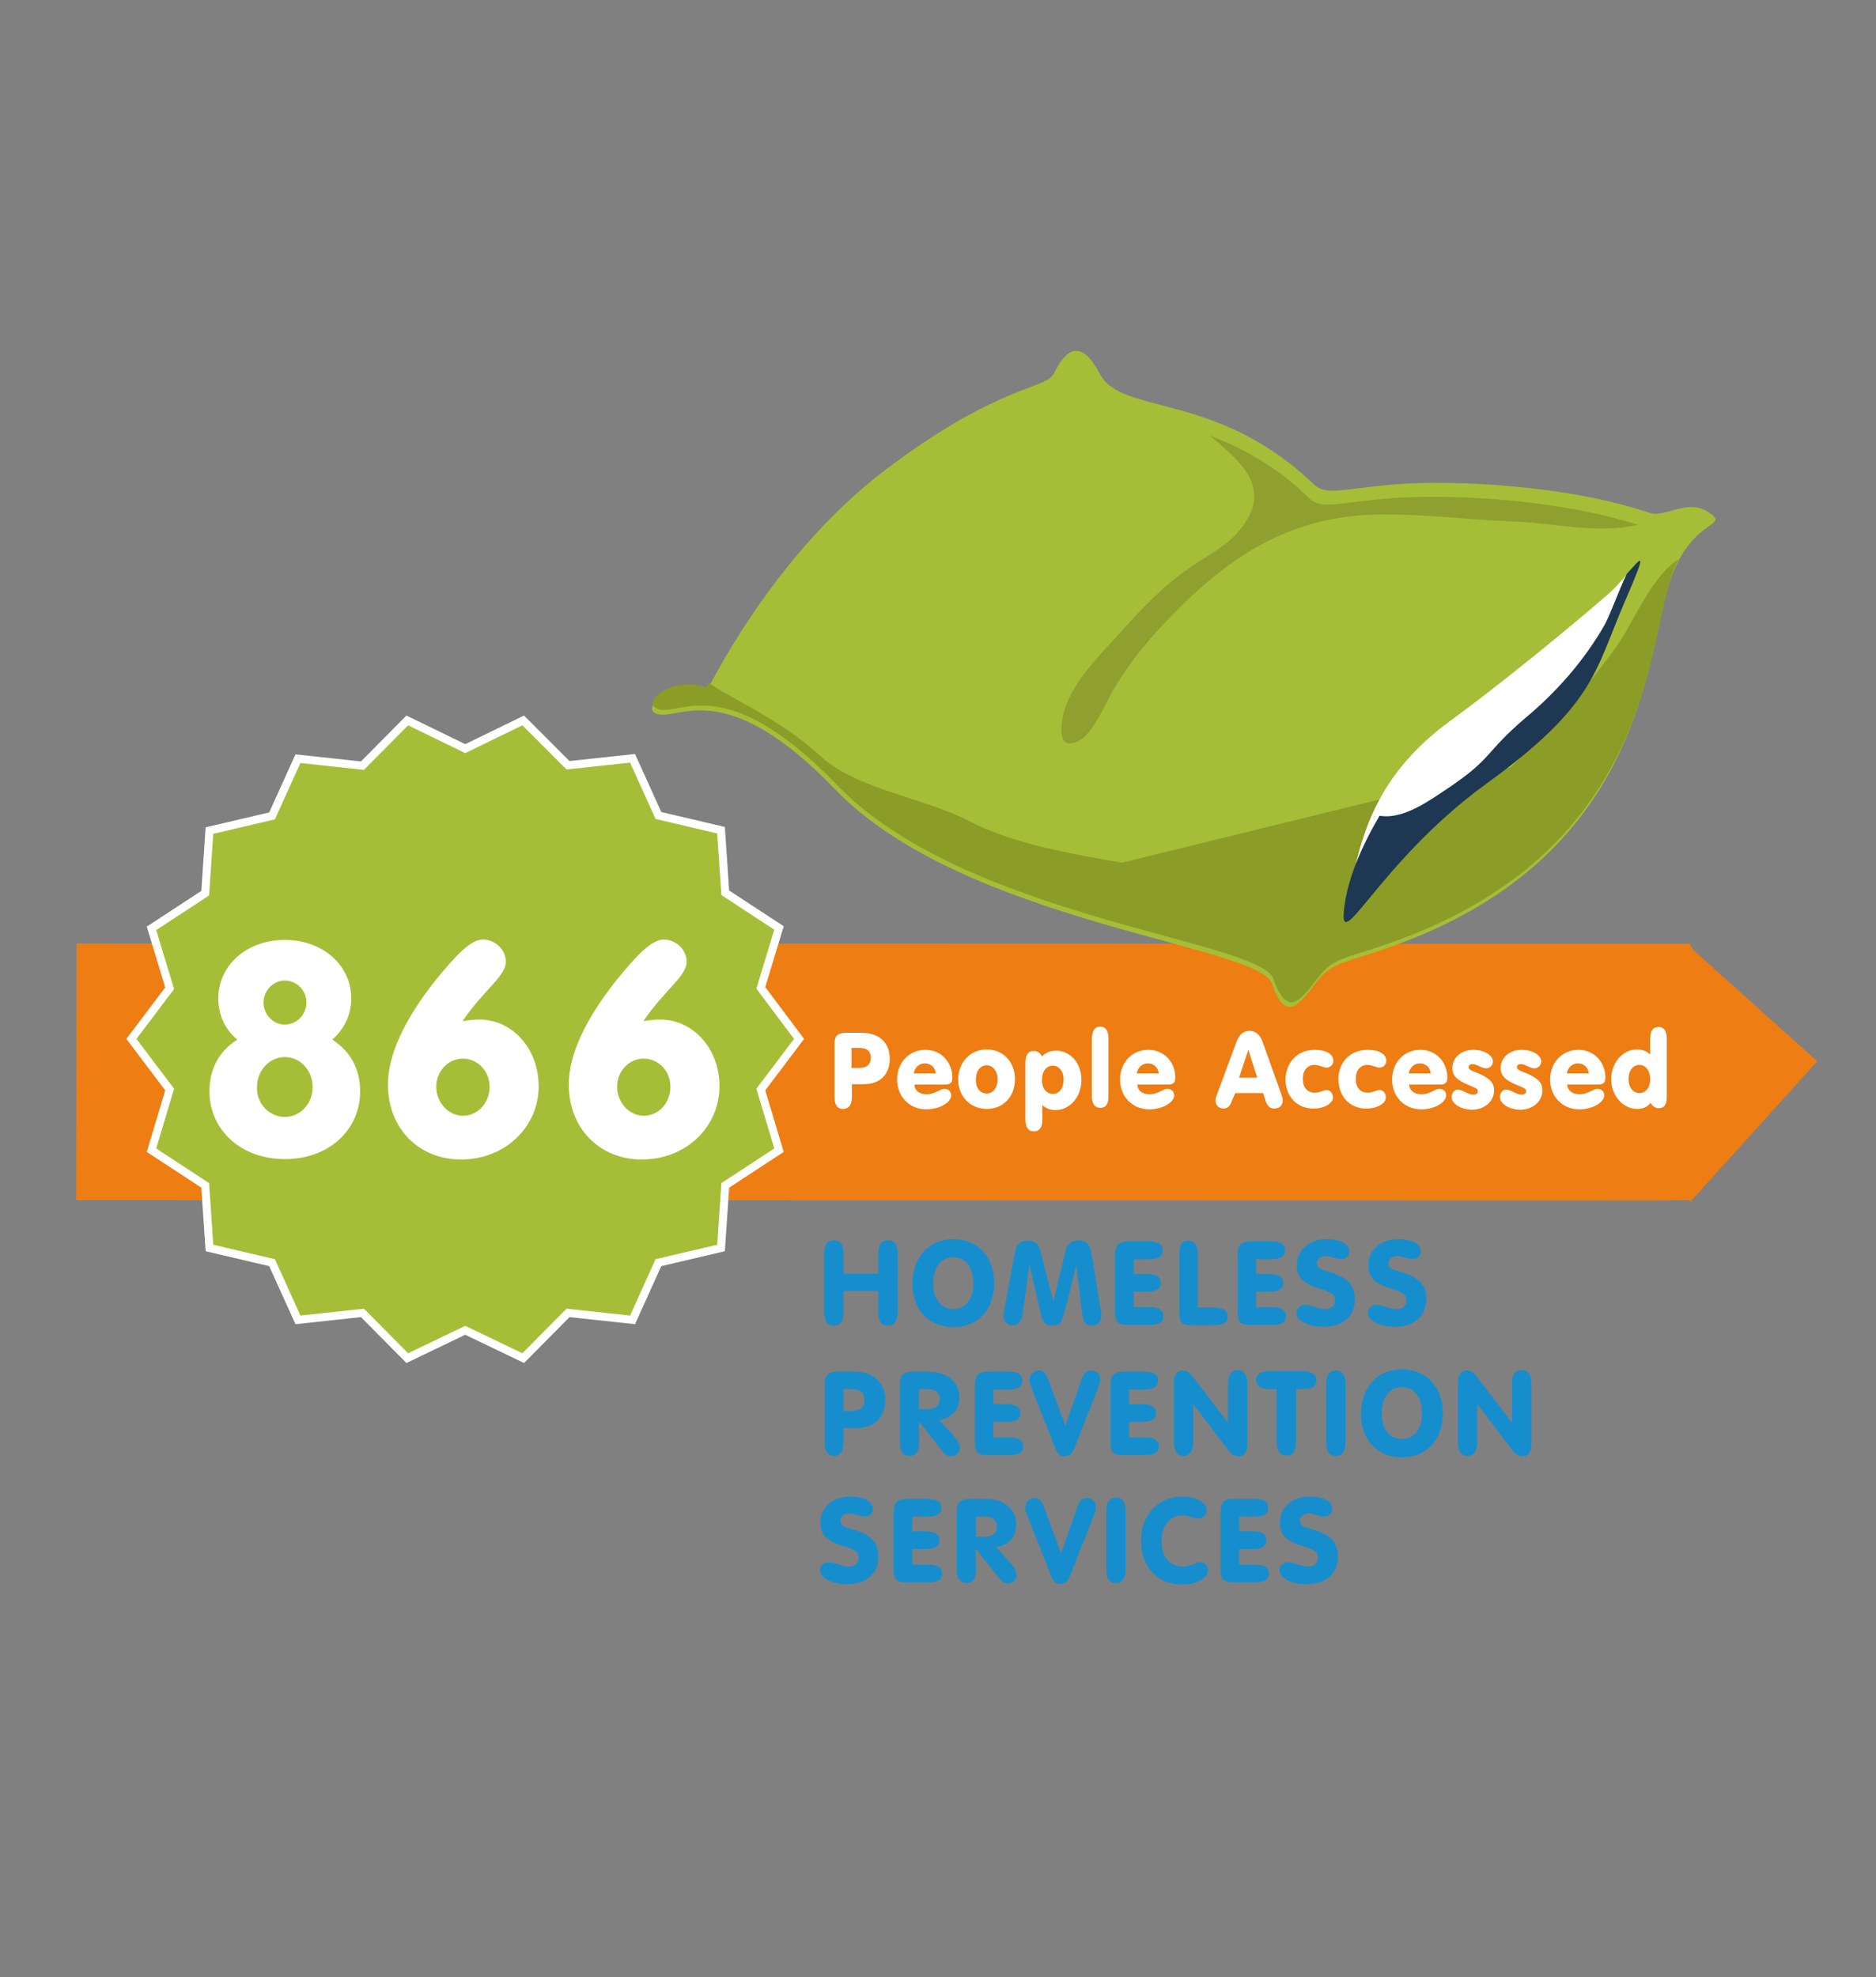 <?xml version="1.0" encoding="UTF-8"?>
<!-- Generator: Adobe Illustrator 27.7.0, SVG Export Plug-In . SVG Version: 6.00 Build 0)  -->
<svg xmlns="http://www.w3.org/2000/svg" xmlns:xlink="http://www.w3.org/1999/xlink" version="1.1" id="Layer_1" x="0px" y="0px" viewBox="0 0 485.5 511.6" style="enable-background:new 0 0 485.5 511.6;" xml:space="preserve">
<rect x="0" y="0" width="485.5" height="511.6" fill="#808080" stroke="none"/>
<style type="text/css">
	.st0{fill:#EE7D13;}
	.st1{fill:#A6BE37;}
	.st2{opacity:0.5;fill:#788328;enable-background:new    ;}
	.st3{fill:#8B9D26;}
	.st4{enable-background:new    ;}
	.st5{fill:#168ECE;}
	.st6{fill:#FFFFFF;}
	.st7{fill:#A6BE37;stroke:#FFFFFF;stroke-width:2.083;stroke-miterlimit:10;}
	.st8{fill:#1E3753;}
</style>
<g>
	<path id="Path_1319_00000077290914014559296860000016576669151931574451_" class="st0" d="M470.3,274.6l-32.2-28.9l-0.8-1.5   l-417.5-0.1l-0.1,66.4l408.1,0.1l9.4-0.1l0.1-0.1v0.7L470.3,274.6z"></path>
	<path id="Path_1329_00000004528481954517531890000008385739102399028352_" class="st1" d="M182.8,179.1c0,0,16.8-35.2,46.3-57.5   s41.5-20.8,43.6-24.9c2.1-4.2,6.2-10.9,11.9,0s30.1,4.4,55.4,28.6c3.3,3.1,7.4,1.1,21.4,0c14-1.1,43.5,0,65.5,7.4   c4.2,1.4,9.9-4,15.5,0c5.8,4-6.2,0.8-11.4,21.6c-5.2,20.8-8.8,66.7-67.1,89.2c-16.1,6.2-18.7,4.7-23.4,10.9   c-4.7,6.2-7.9,9.9-11.4,0c-3.6-9.9-79.7-15.7-112.9-50.1c-28-29.1-39.9-18.3-45.7-19.5C165.1,183.9,173.1,176,182.8,179.1z"></path>
	<path id="Path_1331_00000121266117172145147410000018388400458312457663_" class="st2" d="M424,135.8c-21.7-6.9-50.2-8-63.8-6.9   c-14,1.1-18.2,3.1-21.4,0c-7.3-7.2-16.1-12.6-25.7-16.2c3.5,3,7,5.9,9.1,8.9c3.5,5.1,3,9.4-0.4,14.3c-3.6,5.1-8.7,7.4-13.6,10.8   c-7.2,4.8-12.9,11-18.6,17.3c-5,5.5-11.6,12.1-13.9,19.1c-1.5,4.5-2.2,11.8,3.8,8.4c3.8-2.2,7-10.6,9.4-14.3   c3.1-5.1,6.9-9.9,10.9-14.3c16.9-18.3,33.4-29.8,58.4-29.8c11,0,21.4,1.3,32.6,1.8C402.6,135.2,412.4,138.3,424,135.8z"></path>
	<path id="Path_1332_00000014603871978413552120000011923451417926544570_" class="st3" d="M290.4,223.2   c-12.8-2.2-28.2-4.8-39.9-10.9c-11.4-5.9-28.9-8.1-38.2-16.7c-7.3-6.7-15.4-11.1-24.1-16c-1.5-0.8-3.1-1.8-4.8-2.9   c-0.4,0.7-0.6,1.1-0.6,1.1c-9.7-3.1-17.7,4.7-11.9,5.8c5.8,1.1,17.6-9.6,45.7,19.5c33.1,34.4,109.3,40.1,112.9,50.1   c3.6,9.9,6.7,6.2,11.4,0s7.3-4.7,23.4-10.9c58.3-22.6,61.9-68.3,67.1-89.2c0.7-2.9,1.6-5.8,3-8.4c-6.9,4.4-11.6,16-15.4,21.6   c-8.1,11.7-17.9,21.9-28,32.2"></path>
	<g class="st4">
		<path class="st5" d="M218.3,339.5c0,2.3-0.8,3.5-2.5,3.5s-2.5-1.1-2.5-3.5v-15.1c0-2.3,0.8-3.5,2.5-3.5s2.5,1.1,2.5,3.5v5.1h9    v-5.1c0-2.3,0.8-3.5,2.5-3.5s2.5,1.1,2.5,3.5v15.1c0,2.3-0.8,3.5-2.5,3.5s-2.5-1.1-2.5-3.5V334h-9V339.5z"></path>
		<path class="st5" d="M246.7,320.6c6.3,0,10.6,4.5,10.6,11.4c0,6.8-4.2,11.4-10.6,11.4c-6.4,0-10.6-4.6-10.6-11.4    C236.2,325.2,240.5,320.6,246.7,320.6z M246.7,338.7c3.1,0,5.2-2.5,5.2-6.6c0-4.3-2.1-6.8-5.2-6.8c-3.1,0-5.2,2.5-5.2,6.8    C241.5,336.1,243.6,338.7,246.7,338.7z"></path>
		<path class="st5" d="M262.6,324.3c0.4-2.3,1.3-3.3,3.3-3.3c1.8,0,3,0.9,3.4,2.9l3.3,12.8l3.1-12.9c0.4-1.9,1.6-2.9,3.3-2.9    c2.1,0,3.1,1.1,3.5,3.5l2.4,14.8c0.1,0.5,0.1,0.9,0.1,1.2c0,1.6-1,2.6-2.5,2.6c-1.4,0-2.2-0.9-2.4-2.9l-1.6-12.8    c-2,8.7-3.3,13.7-4,14.8c-0.4,0.7-1.1,0.9-2.1,0.9c-1.6,0-2.4-0.6-2.9-2.5l-3.1-13.3l-1.7,12.6c-0.3,2.1-1.1,3.1-2.6,3.1    c-1.4,0-2.4-0.9-2.4-2.5c0-0.4,0.1-0.9,0.2-1.5L262.6,324.3z"></path>
		<path class="st5" d="M300.9,323.5c0,1.6-1.1,2.3-3.5,2.3h-4v3.8h3.5c2.3,0,3.5,0.8,3.5,2.3c0,1.6-1.1,2.3-3.5,2.3h-3.5v4h4.2    c2.3,0,3.5,0.8,3.5,2.3c0,1.6-1.1,2.3-3.5,2.3h-5.7c-2.6,0-3.3-0.8-3.3-3.1v-15c0-2.4,0.7-3.5,3.4-3.5h5.5    C299.8,321.2,300.9,322,300.9,323.5z"></path>
		<path class="st5" d="M307.5,321c1.6,0,2.5,1.1,2.5,3.5v13.8h4.2c2.3,0,3.5,0.8,3.5,2.3c0,1.6-1.1,2.3-3.5,2.3h-5.7    c-2.6,0-3.3-0.8-3.3-3.1v-15.2C305.1,322.1,305.8,321,307.5,321z"></path>
		<path class="st5" d="M332.6,323.5c0,1.6-1.1,2.3-3.5,2.3h-4v3.8h3.5c2.3,0,3.5,0.8,3.5,2.3c0,1.6-1.1,2.3-3.5,2.3h-3.5v4h4.2    c2.3,0,3.5,0.8,3.5,2.3c0,1.6-1.1,2.3-3.5,2.3h-5.7c-2.6,0-3.3-0.8-3.3-3.1v-15c0-2.4,0.7-3.5,3.4-3.5h5.5    C331.4,321.2,332.6,322,332.6,323.5z"></path>
		<path class="st5" d="M342.5,343.3c-4,0-7-1.7-7-3.5c0-1.3,0.9-2.2,2.4-2.2c1.3,0,3.1,1.1,5.2,1.1c1.4,0,2.4-0.9,2.4-2.2    c0-1.7-1.4-2.3-3.8-3c-4.2-1.3-6.1-2.8-6.1-6.1c0-3.9,3.1-6.8,7.8-6.8c3.6,0,5.8,1.4,5.8,3.1c0,1.3-0.8,2.1-2.2,2.1    c-1.2,0-2.5-0.8-3.8-0.8c-1.5,0-2.4,0.8-2.4,1.8c0,1.6,1.4,1.7,3.9,2.5c4,1.3,5.9,3.3,5.9,6.5    C350.9,340.3,347.7,343.3,342.5,343.3z"></path>
		<path class="st5" d="M361,343.3c-4,0-7-1.7-7-3.5c0-1.3,0.9-2.2,2.4-2.2c1.3,0,3.1,1.1,5.2,1.1c1.4,0,2.4-0.9,2.4-2.2    c0-1.7-1.4-2.3-3.8-3c-4.2-1.3-6.1-2.8-6.1-6.1c0-3.9,3.1-6.8,7.8-6.8c3.6,0,5.8,1.4,5.8,3.1c0,1.3-0.8,2.1-2.2,2.1    c-1.2,0-2.5-0.8-3.8-0.8c-1.5,0-2.4,0.8-2.4,1.8c0,1.6,1.4,1.7,3.9,2.5c4,1.3,5.9,3.3,5.9,6.5C369.3,340.3,366.1,343.3,361,343.3z    "></path>
	</g>
	<g class="st4">
		<path class="st5" d="M215.9,376.7c-1.6,0-2.5-1.1-2.5-3.5v-14.8c0-2.4,0.7-3.5,3.4-3.5h4.4c4.9,0,7.9,2.9,7.9,7.3    c0,4.5-2.7,7.3-7.5,7.3h-3.3v3.7C218.3,375.5,217.5,376.7,215.9,376.7z M220.4,365c2.3,0,3.3-0.9,3.3-2.8c0-1.9-1.1-2.8-3.3-2.8    h-2.1v5.7H220.4z"></path>
		<path class="st5" d="M237.9,373.2c0,2.3-0.8,3.5-2.5,3.5s-2.5-1.1-2.5-3.5v-14.8c0-2.4,0.7-3.5,3.4-3.5h3.8c5.3,0,8.2,2.8,8.2,6.7    c0,3.1-1.9,5.3-5.2,5.8l3.9,4.3c0.9,1.1,1.4,2,1.4,2.8c0,1.3-0.9,2.3-2.3,2.3c-0.9,0-1.7-0.6-2.6-1.8l-5.7-7.2L237.9,373.2    L237.9,373.2z M240.1,364.6c2,0,3.1-1,3.1-2.6c0-1.6-1.1-2.6-3.1-2.6h-2.3v5.2H240.1z"></path>
		<path class="st5" d="M264.6,357.2c0,1.6-1.1,2.3-3.5,2.3h-4v3.8h3.5c2.3,0,3.5,0.8,3.5,2.3c0,1.5-1.1,2.3-3.5,2.3h-3.5v4h4.2    c2.3,0,3.5,0.8,3.5,2.3c0,1.6-1.1,2.3-3.5,2.3h-5.7c-2.6,0-3.3-0.8-3.3-3.1v-15c0-2.4,0.7-3.5,3.4-3.5h5.5    C263.5,354.9,264.6,355.7,264.6,357.2z"></path>
		<path class="st5" d="M266.7,358.5c-0.2-0.4-0.3-0.9-0.3-1.4c0-1.4,1.1-2.5,2.5-2.5c1.1,0,1.7,0.6,2.3,2.1l4.5,12.2l4.2-12    c0.6-1.6,1.1-2.3,2.4-2.3c1.5,0,2.4,0.9,2.4,2.3c0,0.5-0.1,1.1-0.3,1.7l-6.4,16.2c-0.6,1.4-1.3,2-2.5,2c-1.2,0-1.8-0.6-2.3-1.8    L266.7,358.5z"></path>
		<path class="st5" d="M299.7,357.2c0,1.6-1.1,2.3-3.5,2.3h-4v3.8h3.5c2.3,0,3.5,0.8,3.5,2.3c0,1.5-1.1,2.3-3.5,2.3h-3.5v4h4.2    c2.3,0,3.5,0.8,3.5,2.3c0,1.6-1.1,2.3-3.5,2.3h-5.7c-2.6,0-3.3-0.8-3.3-3.1v-15c0-2.4,0.7-3.5,3.4-3.5h5.5    C298.5,354.9,299.7,355.7,299.7,357.2z"></path>
		<path class="st5" d="M306.3,376.7c-1.6,0-2.5-1.1-2.5-3.5v-15.3c0-2.1,0.7-3.3,2.3-3.3c1.1,0,1.8,0.6,2.6,1.6l9.1,11.9v-10.1    c0-2.3,0.8-3.5,2.5-3.5c1.6,0,2.5,1.1,2.5,3.5v15.7c0,2-0.7,3.1-2.3,3.1c-1,0-1.9-0.6-2.8-1.8l-8.9-11.7v9.9    C308.7,375.5,307.9,376.7,306.3,376.7z"></path>
		<path class="st5" d="M328.6,359.4c-2.3,0-3.5-0.8-3.5-2.3c0-1.6,1.1-2.3,3.5-2.3h8.6c2.3,0,3.5,0.8,3.5,2.3c0,1.6-1.1,2.3-3.5,2.3    h-1.8v13.7c0,2.3-0.8,3.5-2.5,3.5c-1.6,0-2.5-1.1-2.5-3.5v-13.7H328.6z"></path>
		<path class="st5" d="M345.7,376.7c-1.6,0-2.5-1.1-2.5-3.5v-15.1c0-2.3,0.8-3.5,2.5-3.5s2.5,1.1,2.5,3.5v15.1    C348.2,375.5,347.4,376.7,345.7,376.7z"></path>
		<path class="st5" d="M362.8,354.3c6.3,0,10.6,4.5,10.6,11.4c0,6.8-4.2,11.4-10.6,11.4c-6.4,0-10.6-4.6-10.6-11.4    C352.3,358.8,356.5,354.3,362.8,354.3z M362.8,372.3c3.1,0,5.2-2.5,5.2-6.6c0-4.3-2.1-6.8-5.2-6.8c-3.1,0-5.2,2.5-5.2,6.8    C357.5,369.8,359.7,372.3,362.8,372.3z"></path>
		<path class="st5" d="M379.8,376.7c-1.6,0-2.5-1.1-2.5-3.5v-15.3c0-2.1,0.7-3.3,2.3-3.3c1.1,0,1.8,0.6,2.6,1.6l9.1,11.9v-10.1    c0-2.3,0.8-3.5,2.5-3.5c1.6,0,2.5,1.1,2.5,3.5v15.7c0,2-0.7,3.1-2.3,3.1c-1,0-1.9-0.6-2.8-1.8l-8.9-11.7v9.9    C382.3,375.5,381.4,376.7,379.8,376.7z"></path>
	</g>
	<g class="st4">
		<path class="st5" d="M219.2,409.9c-4,0-7-1.7-7-3.5c0-1.3,0.9-2.2,2.4-2.2c1.3,0,3.1,1.1,5.2,1.1c1.4,0,2.4-0.9,2.4-2.2    c0-1.7-1.4-2.3-3.8-3c-4.2-1.3-6.1-2.8-6.1-6.1c0-3.9,3.1-6.8,7.8-6.8c3.6,0,5.8,1.4,5.8,3.1c0,1.3-0.8,2.1-2.2,2.1    c-1.2,0-2.5-0.8-3.8-0.8c-1.5,0-2.4,0.8-2.4,1.8c0,1.6,1.4,1.7,3.9,2.5c4,1.3,5.9,3.3,5.9,6.5    C227.6,406.9,224.3,409.9,219.2,409.9z"></path>
		<path class="st5" d="M243.6,390.1c0,1.6-1.1,2.3-3.5,2.3h-4v3.8h3.5c2.3,0,3.5,0.8,3.5,2.3c0,1.6-1.1,2.3-3.5,2.3h-3.5v4h4.2    c2.3,0,3.5,0.8,3.5,2.3c0,1.6-1.1,2.3-3.5,2.3h-5.7c-2.6,0-3.3-0.8-3.3-3.1v-15c0-2.4,0.7-3.5,3.4-3.5h5.5    C242.5,387.8,243.6,388.6,243.6,390.1z"></path>
		<path class="st5" d="M252.6,406.1c0,2.3-0.8,3.5-2.5,3.5c-1.6,0-2.5-1.1-2.5-3.5v-14.8c0-2.4,0.7-3.5,3.4-3.5h3.8    c5.3,0,8.2,2.8,8.2,6.7c0,3.1-1.9,5.3-5.2,5.8l3.9,4.3c0.9,1.1,1.4,2,1.4,2.8c0,1.3-0.9,2.3-2.3,2.3c-0.9,0-1.7-0.6-2.6-1.8    l-5.7-7.2L252.6,406.1L252.6,406.1z M254.9,397.6c2,0,3.1-1,3.1-2.6c0-1.6-1.1-2.6-3.1-2.6h-2.3v5.2H254.9z"></path>
		<path class="st5" d="M265.6,391.5c-0.2-0.4-0.3-0.9-0.3-1.4c0-1.4,1.1-2.5,2.5-2.5c1.1,0,1.7,0.6,2.3,2.1l4.5,12.2l4.2-12    c0.6-1.6,1.1-2.3,2.4-2.3c1.5,0,2.4,0.9,2.4,2.3c0,0.5-0.1,1.1-0.3,1.7l-6.4,16.2c-0.6,1.4-1.3,2-2.5,2s-1.8-0.6-2.3-1.8    L265.6,391.5z"></path>
		<path class="st5" d="M288.8,409.6c-1.6,0-2.5-1.1-2.5-3.5V391c0-2.3,0.8-3.5,2.5-3.5c1.6,0,2.5,1.1,2.5,3.5v15.1    C291.3,408.4,290.4,409.6,288.8,409.6z"></path>
		<path class="st5" d="M295.3,398.6c0-6.9,4.7-11.4,10.6-11.4c3.8,0,6.4,1.7,6.4,3.5c0,1.1-0.9,2.2-2.1,2.2c-1.1,0-2.5-0.8-4.3-0.8    c-3.1,0-5.3,2.5-5.3,6.7c0,4,2.1,6.5,5.5,6.5c2.1,0,3.4-1.1,4.6-1.1c1,0,1.9,1,1.9,2.1c0,1.9-2.7,3.7-6.8,3.7    C299.6,409.9,295.3,405.5,295.3,398.6z"></path>
		<path class="st5" d="M328.2,390.1c0,1.6-1.1,2.3-3.5,2.3h-4v3.8h3.5c2.3,0,3.5,0.8,3.5,2.3c0,1.6-1.1,2.3-3.5,2.3h-3.5v4h4.2    c2.3,0,3.5,0.8,3.5,2.3c0,1.6-1.1,2.3-3.5,2.3h-5.7c-2.6,0-3.3-0.8-3.3-3.1v-15c0-2.4,0.7-3.5,3.4-3.5h5.5    C327,387.8,328.2,388.6,328.2,390.1z"></path>
		<path class="st5" d="M338.1,409.9c-4,0-7-1.7-7-3.5c0-1.3,0.9-2.2,2.4-2.2c1.3,0,3.1,1.1,5.2,1.1c1.4,0,2.4-0.9,2.4-2.2    c0-1.7-1.4-2.3-3.8-3c-4.2-1.3-6.1-2.8-6.1-6.1c0-3.9,3.1-6.8,7.8-6.8c3.6,0,5.8,1.4,5.8,3.1c0,1.3-0.8,2.1-2.2,2.1    c-1.2,0-2.5-0.8-3.8-0.8c-1.5,0-2.4,0.8-2.4,1.8c0,1.6,1.4,1.7,3.9,2.5c4,1.3,5.9,3.3,5.9,6.5    C346.5,406.9,343.3,409.9,338.1,409.9z"></path>
	</g>
	<g id="Rough_sleepers-2_00000137838554388614346720000002181508603174376890_" transform="translate(1528.065 3064.725)">
		<g class="st4">
			<path class="st6" d="M-1309.9-2777.8c-1.5,0-2.2-1.1-2.2-3.1v-13.5c0-2.2,0.6-3.1,3.1-3.1h4c4.5,0,7.2,2.6,7.2,6.7     c0,4.1-2.5,6.6-6.8,6.6h-3v3.3C-1307.6-2778.9-1308.4-2777.8-1309.9-2777.8z M-1305.8-2788.4c2,0,3.1-0.9,3.1-2.6     c0-1.8-1-2.6-3.1-2.6h-1.9v5.2H-1305.8L-1305.8-2788.4z"></path>
			<path class="st6" d="M-1288.3-2781.6c2.2,0,3.6-1.4,4.6-1.4c1.1,0,1.8,0.7,1.8,1.7c0,1.7-2.8,3.6-6.5,3.6c-4.3,0-7.5-3.3-7.5-7.7     s3.1-7.7,7.3-7.7c4.2,0,7,3.3,7,7.2c0,1.5-0.7,1.8-2.1,1.8h-7.7C-1291.4-2782.6-1290.2-2781.6-1288.3-2781.6z M-1285.9-2787     c-0.1-1.5-1.3-2.6-2.8-2.6s-2.6,1-2.9,2.6H-1285.9z"></path>
			<path class="st6" d="M-1272.7-2793.2c4.3,0,7.3,3.3,7.3,7.7c0,4.5-3,7.7-7.3,7.7s-7.4-3.3-7.4-7.7     C-1280-2789.9-1277-2793.2-1272.7-2793.2z M-1272.7-2781.8c1.6,0,2.8-1.4,2.8-3.7c0-2.2-1.3-3.6-2.8-3.6c-1.6,0-2.8,1.4-2.8,3.6     C-1275.6-2783.2-1274.4-2781.8-1272.7-2781.8z"></path>
			<path class="st6" d="M-1260.5-2772c-1.5,0-2.2-1.1-2.2-3.1v-14.6c0-2.1,0.7-3.1,2.2-3.1c0.9,0,1.5,0.4,2.1,1.4     c0.9-0.9,2.1-1.5,3.6-1.5c3.6,0,6.6,3.1,6.6,7.6c0,4.4-3,7.8-6.7,7.8c-1.3,0-2.4-0.4-3.4-1.3v3.7     C-1258.3-2773.1-1259-2772-1260.5-2772z M-1255.6-2781.7c1.6,0,2.8-1.4,2.8-3.7c0-2.2-1.3-3.6-2.8-3.6c-1.6,0-2.8,1.4-2.8,3.6     C-1258.5-2783.1-1257.2-2781.7-1255.6-2781.7z"></path>
			<path class="st6" d="M-1243.3-2799.1c1.4,0,2.1,1.1,2.1,3.1v14.8c0,2.1-0.6,3.1-2.1,3.1c-1.5,0-2.2-1.1-2.2-3.1v-14.8     C-1245.4-2798-1244.8-2799.1-1243.3-2799.1z"></path>
			<path class="st6" d="M-1230.6-2781.6c2.2,0,3.6-1.4,4.6-1.4c1.1,0,1.8,0.7,1.8,1.7c0,1.7-2.8,3.6-6.5,3.6c-4.3,0-7.5-3.3-7.5-7.7     s3.1-7.7,7.3-7.7c4.2,0,7,3.3,7,7.2c0,1.5-0.7,1.8-2.1,1.8h-7.7C-1233.7-2782.6-1232.5-2781.6-1230.6-2781.6z M-1228.2-2787     c-0.1-1.5-1.3-2.6-2.8-2.6c-1.4,0-2.6,1-2.9,2.6H-1228.2z"></path>
			<path class="st6" d="M-1209.3-2779.8c-0.4,1.3-1.2,1.9-2.1,1.9c-1.3,0-2.1-0.9-2.1-2.1c0-0.4,0.1-0.9,0.3-1.3l5.1-13.8     c0.7-1.9,1.8-2.9,3.4-2.9c1.5,0,2.6,0.9,3.3,2.6l5,14c0.2,0.6,0.3,1,0.3,1.4c0,1.3-0.9,2.1-2.2,2.1c-1.1,0-1.9-0.7-2.3-2.2     l-0.6-1.8h-7.2L-1209.3-2779.8z M-1202.7-2785.9l-2.3-7.2l-2.4,7.2H-1202.7z"></path>
			<path class="st6" d="M-1187.8-2793.1c2.9,0,4.8,1.1,4.8,2.8c0,1.1-0.8,1.8-1.8,1.8c-0.8,0-1.8-0.7-3.1-0.7c-1.8,0-3,1.4-3,3.6     c0,2.3,1.2,3.6,3.1,3.6c1.3,0,2.3-0.7,3-0.7c1,0,1.7,0.9,1.7,1.9c0,1.5-2.1,2.9-5.1,2.9c-4.2,0-7.2-3.1-7.2-7.7     C-1195.2-2789.9-1192.3-2793.1-1187.8-2793.1z"></path>
			<path class="st6" d="M-1174.1-2793.1c2.9,0,4.8,1.1,4.8,2.8c0,1.1-0.8,1.8-1.8,1.8c-0.8,0-1.8-0.7-3.1-0.7c-1.8,0-3,1.4-3,3.6     c0,2.3,1.2,3.6,3.1,3.6c1.3,0,2.3-0.7,3-0.7c1,0,1.7,0.9,1.7,1.9c0,1.5-2.1,2.9-5.1,2.9c-4.2,0-7.2-3.1-7.2-7.7     C-1181.6-2789.9-1178.7-2793.1-1174.1-2793.1z"></path>
			<path class="st6" d="M-1160.2-2781.6c2.2,0,3.6-1.4,4.6-1.4c1.1,0,1.8,0.7,1.8,1.7c0,1.7-2.8,3.6-6.5,3.6c-4.3,0-7.5-3.3-7.5-7.7     s3.1-7.7,7.3-7.7c4.2,0,7,3.3,7,7.2c0,1.5-0.7,1.8-2.1,1.8h-7.8C-1163.3-2782.6-1162.1-2781.6-1160.2-2781.6z M-1157.8-2787     c-0.1-1.5-1.3-2.6-2.8-2.6c-1.4,0-2.6,1-2.9,2.6H-1157.8z"></path>
			<path class="st6" d="M-1152.4-2780.9c0-1.1,0.8-1.9,1.6-1.9c1.3,0,2.6,1.3,4,1.3c0.8,0,1.2-0.4,1.2-0.9c0-0.7-0.8-0.9-2.4-1.6     c-2.6-1.1-4.2-2.1-4.2-4.4c0-2.6,2.2-4.7,5.4-4.7c3,0,5.1,1.5,5.1,3c0,1-0.8,1.8-1.8,1.8c-1.1,0-2.3-1.1-3.5-1.1     c-0.6,0-1,0.3-1,0.8c0,0.8,1.2,1,3,1.8c2.4,1.1,3.6,2.2,3.6,4.2c0,2.8-2.4,5-5.8,5C-1150.2-2777.7-1152.4-2779.2-1152.4-2780.9z"></path>
			<path class="st6" d="M-1139.9-2780.9c0-1.1,0.8-1.9,1.6-1.9c1.3,0,2.6,1.3,4,1.3c0.8,0,1.2-0.4,1.2-0.9c0-0.7-0.8-0.9-2.4-1.6     c-2.6-1.1-4.2-2.1-4.2-4.4c0-2.6,2.2-4.7,5.4-4.7c3,0,5.1,1.5,5.1,3c0,1-0.8,1.8-1.8,1.8c-1.1,0-2.3-1.1-3.5-1.1     c-0.6,0-1,0.3-1,0.8c0,0.8,1.2,1,3,1.8c2.4,1.1,3.6,2.2,3.6,4.2c0,2.8-2.4,5-5.8,5C-1137.7-2777.7-1139.9-2779.2-1139.9-2780.9z"></path>
			<path class="st6" d="M-1119.3-2781.6c2.2,0,3.6-1.4,4.6-1.4c1.1,0,1.8,0.7,1.8,1.7c0,1.7-2.8,3.6-6.5,3.6c-4.3,0-7.5-3.3-7.5-7.7     s3.1-7.7,7.3-7.7c4.2,0,7,3.3,7,7.2c0,1.5-0.7,1.8-2.1,1.8h-7.8C-1122.4-2782.6-1121.2-2781.6-1119.3-2781.6z M-1116.9-2787     c-0.1-1.5-1.3-2.6-2.8-2.6c-1.4,0-2.6,1-2.9,2.6H-1116.9z"></path>
			<path class="st6" d="M-1104.4-2777.8c-3.5,0-6.7-3.3-6.7-7.7c0-4.4,3.1-7.7,6.7-7.7c1.3,0,2.4,0.4,3.4,1.3v-4     c0-2.1,0.7-3.1,2.2-3.1c1.4,0,2.1,1.1,2.1,3.1v14.8c0,2.1-0.6,3.1-2.1,3.1c-0.9,0-1.6-0.5-2.1-1.4     C-1101.7-2778.3-1102.9-2777.8-1104.4-2777.8z M-1103.8-2781.9c1.6,0,2.8-1.4,2.8-3.6s-1.2-3.7-2.8-3.7c-1.6,0-2.8,1.4-2.8,3.7     C-1106.6-2783.3-1105.4-2781.9-1103.8-2781.9z"></path>
		</g>
	</g>
	<path id="Path_5428_00000067949750304151571040000001856648267032560569_" class="st7" d="M206.8,268.8l-9.9,13.1l4.7,15.7   l-13.9,9.1l-1.1,16.2l-16.2,3.8l-6.7,14.8l-16.7-1.8l-11.6,11.7l-15-7.2l-15,7.2l-11.6-11.7l-16.7,1.8l-6.7-14.8l-16.2-3.8   l-1.1-16.2l-13.9-9.1l4.7-15.7l-9.9-13.1l9.9-13.1l-4.7-15.5l13.9-9.1l1.1-16.2l16.2-3.8l6.7-14.8l16.7,1.8l11.6-11.7l15,7.3   l15-7.3L147,198l16.7-1.8l6.7,14.8l16.2,3.8l1.1,16.2l13.9,9.1l-4.7,15.5L206.8,268.8z"></path>
	<path id="Path_1330_00000013903548912356221730000016811109889479380625_" class="st6" d="M416.1,153.8c0,0-20.8,18.1-41.3,33.1   c-18.2,13.5-22.9,28.9-25.5,44.9c-2.5,16,7.7-9.6,35.5-29.6c27.7-20,27-28.1,34.8-46C427.7,138.4,421.7,149,416.1,153.8z"></path>
	<path id="Path_1333_00000044156204397675090150000012051085415213210780_" class="st8" d="M420.6,155.4c6-13.8,4.2-11.1,0.4-6.9   c-2.3,4.8-4.2,10.4-5.8,13.3c-5.3,9.2-12.4,17.3-20.6,24.1c-10.6,9.1-8.1,10.1-19.8,18c-4.7,3.1-11.4,8.1-17.5,7.2   c-0.1,0-0.1,0-0.3,0c-4.7,8-7.9,15.8-8.9,22.3c-2.6,16.5,8-9.9,36.4-30.5S412.6,173.9,420.6,155.4z"></path>
	<g>
		<path class="st6" d="M56.5,258.3c0-8.5,7.3-15.1,17.2-15.1c9.9,0,17.2,6.6,17.2,15.1c0,4.2-1.7,7.8-4.9,10.7    c4.8,3.1,7.2,7.7,7.2,13.4c0,9.7-7.8,17.5-19.5,17.5c-11.6,0-19.5-7.8-19.5-17.5c0-5.7,2.4-10.4,7.2-13.4    C58.1,266.2,56.5,262.5,56.5,258.3z M73.7,289c3.9,0,7.2-3.3,7.2-7.7c0-4.4-3.2-7.8-7.2-7.8c-3.9,0-7.2,3.4-7.2,7.8    C66.4,285.6,69.7,289,73.7,289z M73.7,265.1c3.1,0,5.6-2.6,5.6-5.7c0-3.2-2.5-5.7-5.6-5.7c-3,0-5.5,2.6-5.5,5.7    C68.2,262.5,70.7,265.1,73.7,265.1z"></path>
		<path class="st6" d="M124.1,263.8c8.3,0,15.3,7.3,15.3,17.3c0,10.3-8.5,18.9-20.1,18.9c-10.9,0-18.9-8-18.9-19.4    c0-7.6,4.2-16.8,12.5-27.2c5.4-6.6,9-10.3,12.1-10.3s5.9,2.6,5.9,5.7c0,3.8-5.6,7.2-11.2,15.4    C121.5,263.9,122.9,263.8,124.1,263.8z M119.8,288.7c3.8,0,6.9-3.3,6.9-7.5c0-4.2-3.2-7.3-6.9-7.3c-3.8,0-6.9,3.2-6.9,7.3    C112.9,285.3,116.1,288.7,119.8,288.7z"></path>
		<path class="st6" d="M170.9,263.8c8.3,0,15.3,7.3,15.3,17.3c0,10.3-8.5,18.9-20.1,18.9c-10.9,0-18.9-8-18.9-19.4    c0-7.6,4.2-16.8,12.5-27.2c5.4-6.6,9-10.3,12.1-10.3s5.9,2.6,5.9,5.7c0,3.8-5.6,7.2-11.2,15.4    C168.3,263.9,169.7,263.8,170.9,263.8z M166.6,288.7c3.8,0,6.9-3.3,6.9-7.5c0-4.2-3.2-7.3-6.9-7.3c-3.8,0-6.9,3.2-6.9,7.3    C159.7,285.3,162.9,288.7,166.6,288.7z"></path>
	</g>
</g>
</svg>
